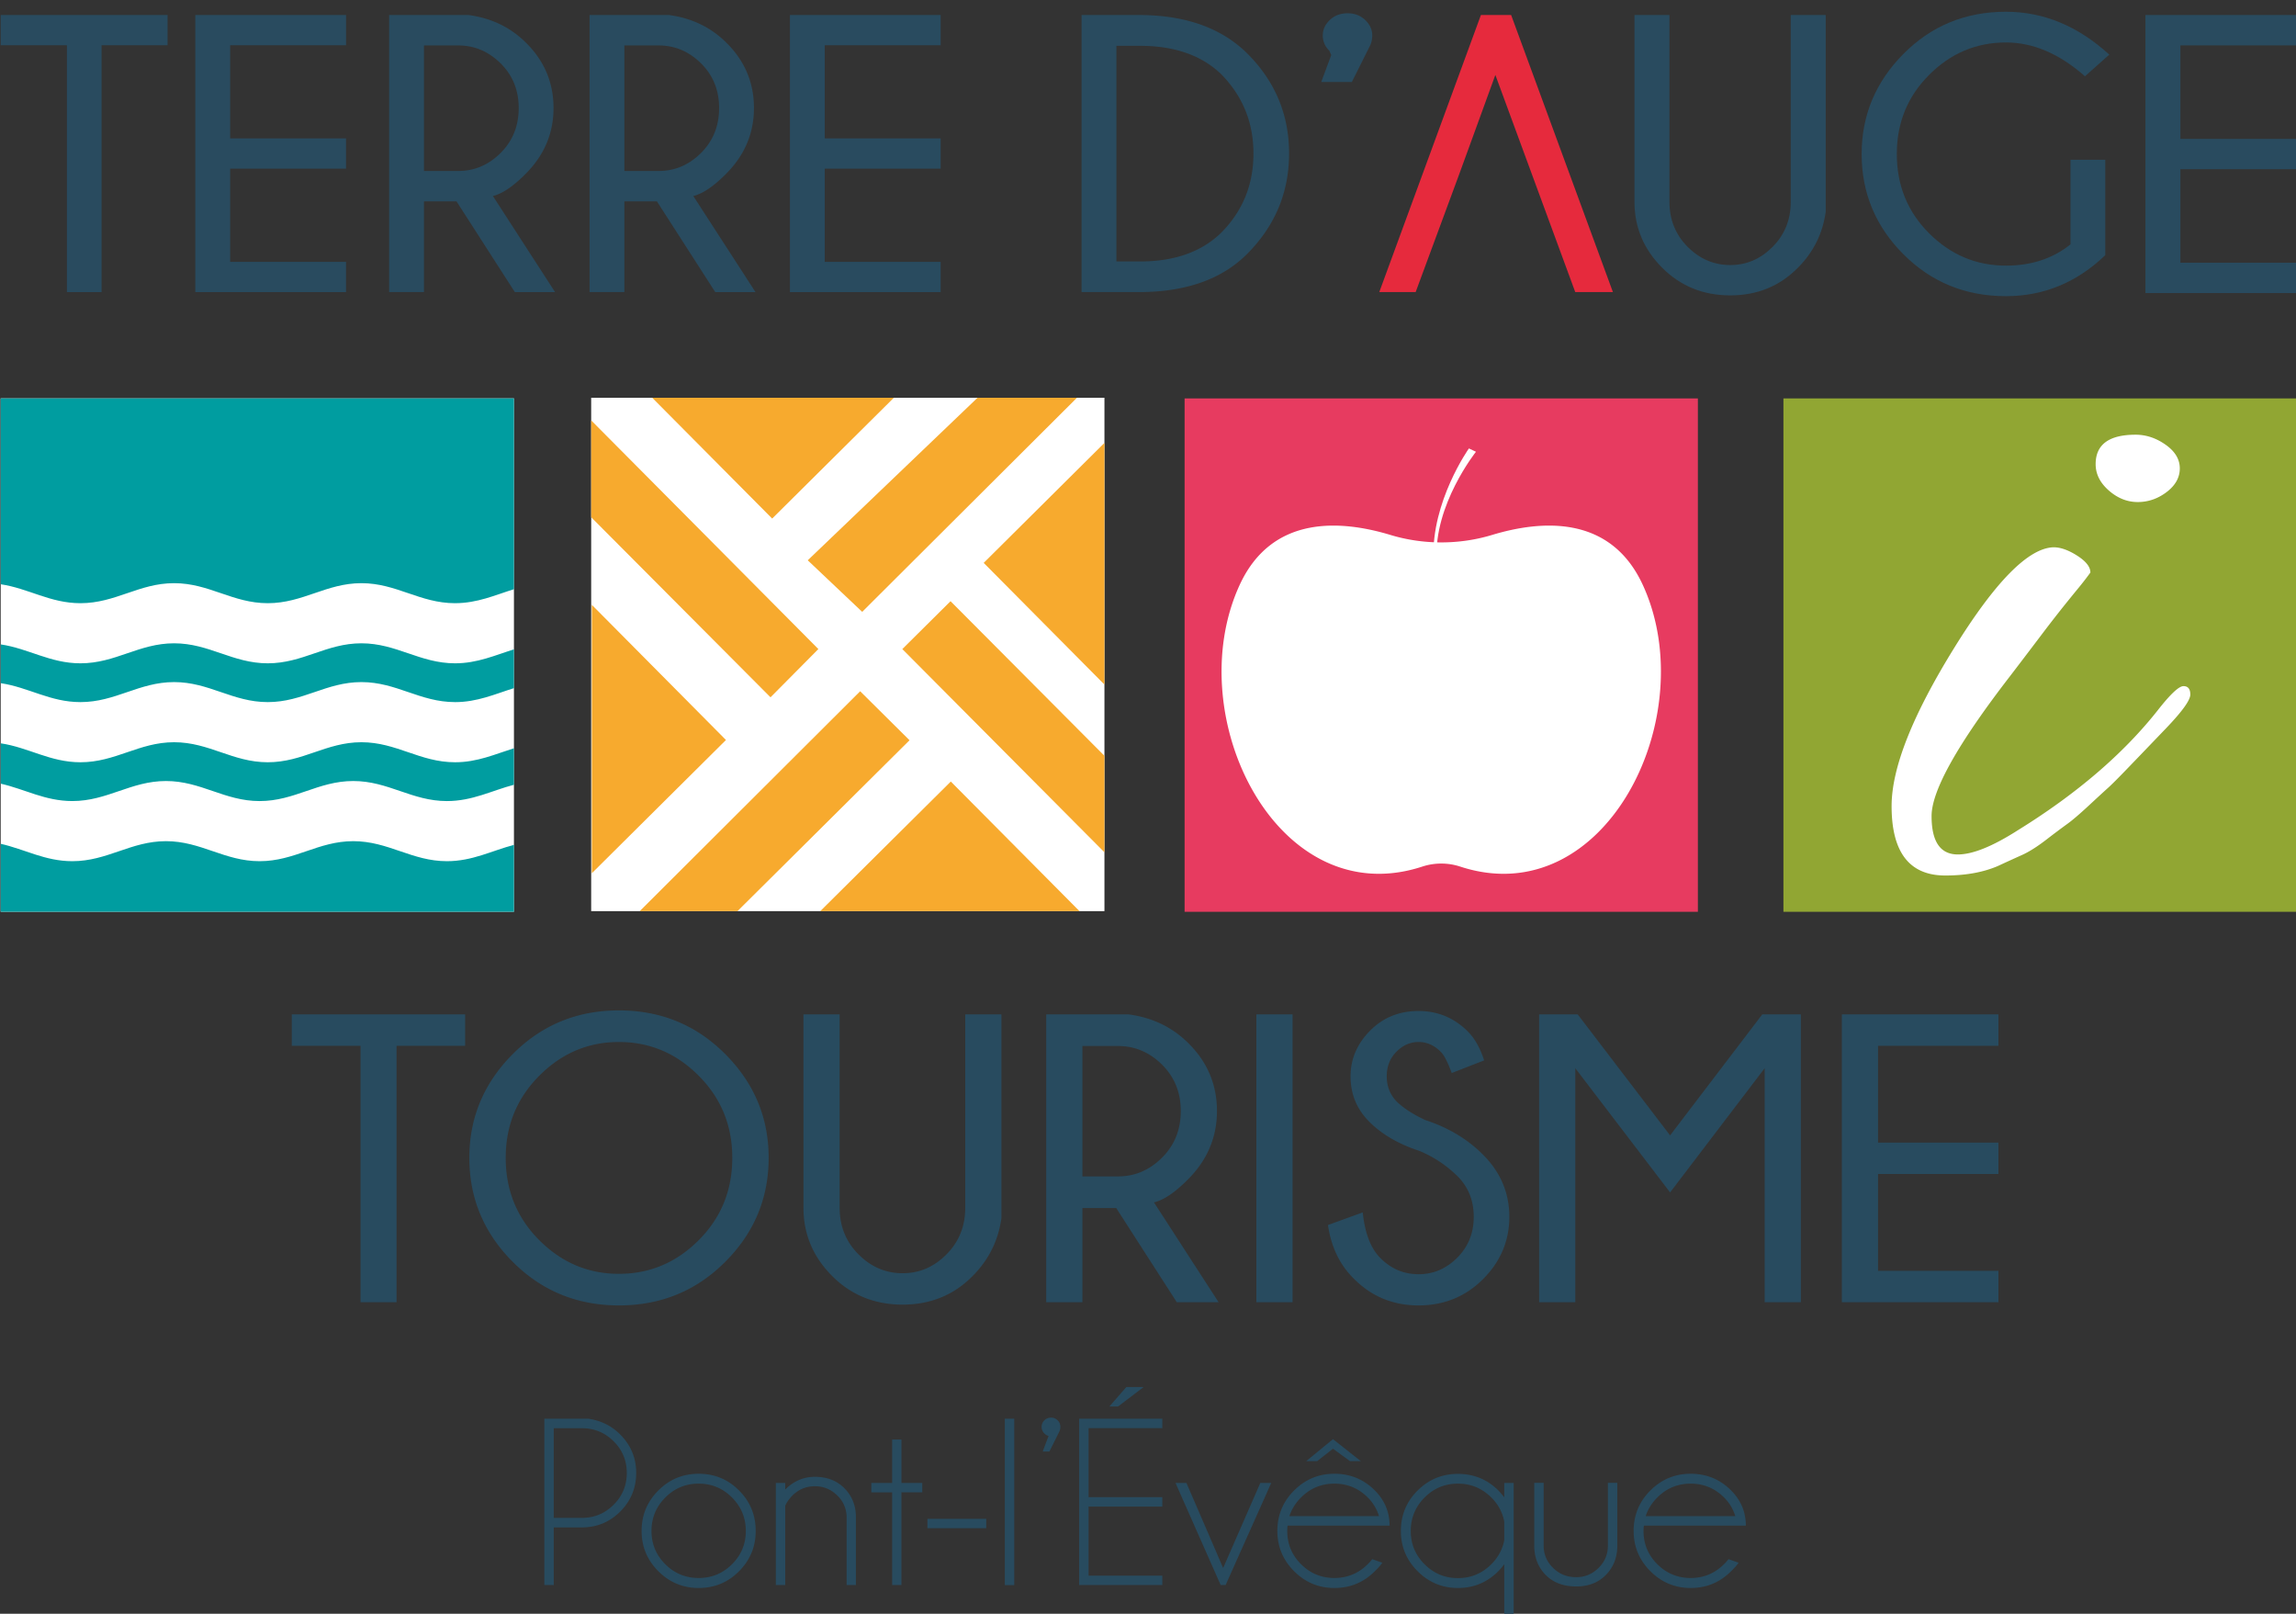 <svg id="Calque_1" xmlns="http://www.w3.org/2000/svg" viewBox="0 0 190.623 133.95"><rect x="0" y="0" width="190.623" height="133.95" fill="#333333" stroke="none"/><style>.st0{display:none}.st1{display:inline;fill:#fff}.st2{fill:#91a633}.st3{fill:#e73b60}.st4{fill:#fff}.st5{fill:#009da0}.st6{fill:#f7aa2e}.st7{fill:#294b5f}.st8{fill:#e62a3d}.st9{fill:#284b5f}</style><path class="st0 st1" d="M121.943 56.625l.6.3s-3.5 4.4-3.2 8.9l-.3-.1c-.2-4.7 2.9-9.1 2.9-9.1"/><path class="st2" d="M148.067 33.07v42.613h42.613V33.071h-42.613z"/><path class="st3" d="M98.35 33.07v42.613h42.614V33.071H98.35z"/><path class="st4" d="M121.955 37.222l.586.276s-3.518 4.412-3.256 8.952l-.268-.053c-.194-4.761 2.938-9.175 2.938-9.175"/><path class="st4" d="M136.403 48.575c-2.705-5.909-8.515-5.387-12.533-4.17-2.723.823-5.7.823-8.423 0-4.02-1.217-9.83-1.739-12.536 4.17-4.989 10.896 3.15 27.305 15.182 23.353a5.06 5.06 0 0 1 3.13 0c12.03 3.952 20.17-12.457 15.18-23.353M177.307 36.083c-2.214 0-3.318.816-3.318 2.445 0 .816.362 1.543 1.09 2.183.729.641 1.53.961 2.402.961s1.674-.276 2.402-.83c.728-.552 1.092-1.207 1.092-1.964 0-.756-.393-1.411-1.18-1.965-.785-.553-1.615-.83-2.488-.83zm-11.44 35.802c.757-.35 1.426-.656 2.01-.917.58-.261 1.25-.684 2.007-1.265a71.467 71.467 0 0 1 1.746-1.31c.408-.292 1.005-.8 1.791-1.529.785-.728 1.324-1.223 1.615-1.484.292-.263.83-.8 1.615-1.616.787-.815 1.848-1.92 3.189-3.318 1.339-1.398 2.008-2.327 2.008-2.794 0-.465-.19-.699-.568-.699-.38 0-1.092.67-2.139 2.008-2.854 3.61-6.724 6.929-11.613 9.955-2.097 1.34-3.757 2.008-4.978 2.008-1.456 0-2.183-1.06-2.183-3.187 0-2.124 2.183-6.01 6.548-11.657.758-.99 1.542-2.022 2.359-3.1a123.252 123.252 0 0 1 1.92-2.488c.466-.582.902-1.121 1.31-1.616.407-.494.757-.946 1.049-1.354 0-.465-.364-.93-1.093-1.397-.728-.465-1.383-.698-1.965-.698-2.094.058-4.86 2.867-8.295 8.426-3.436 5.56-5.152 9.91-5.152 13.054 0 3.843 1.485 5.764 4.455 5.764 1.687 0 3.144-.262 4.365-.786zM.057 33.065H42.67v42.614H.057z"/><path class="st5" d="M.057 70.041v5.638H42.67V70.13c-1.838.48-3.447 1.353-5.564 1.353-2.917 0-4.861-1.662-7.778-1.662-2.914 0-4.858 1.662-7.775 1.662-2.914 0-4.86-1.662-7.774-1.662-2.917 0-4.86 1.662-7.776 1.662-2.263 0-3.946-.994-5.946-1.443m37.724-19.973c1.855 0 3.32-.671 4.889-1.16V33.065H.057v15.431c2.314.343 4.108 1.572 6.622 1.572 2.915 0 4.858-1.662 7.775-1.662 2.916 0 4.859 1.662 7.775 1.662 2.916 0 4.86-1.662 7.776-1.662s4.86 1.662 7.776 1.662m0 8.211c1.855 0 3.32-.671 4.889-1.16V53.9c-1.57.487-3.034 1.158-4.889 1.158-2.915 0-4.86-1.661-7.776-1.661s-4.86 1.661-7.776 1.661c-2.915 0-4.859-1.661-7.775-1.661-2.917 0-4.86 1.661-7.775 1.661-2.514 0-4.308-1.229-6.622-1.57v3.218c2.314.343 4.108 1.572 6.622 1.572 2.915 0 4.858-1.662 7.775-1.662 2.916 0 4.859 1.662 7.775 1.662 2.916 0 4.86-1.662 7.776-1.662s4.86 1.662 7.776 1.662m4.889 6.86v-3.03c-1.57.492-3.034 1.163-4.889 1.163-2.917 0-4.86-1.663-7.776-1.663-2.917 0-4.86 1.663-7.776 1.663-2.916 0-4.86-1.663-7.775-1.663-2.917 0-4.862 1.663-7.777 1.663-2.512 0-4.306-1.23-6.62-1.573v3.35c2 .45 3.682 1.443 5.946 1.443 2.915 0 4.859-1.663 7.776-1.663 2.915 0 4.858 1.664 7.774 1.664 2.917 0 4.86-1.664 7.775-1.664 2.917 0 4.862 1.664 7.778 1.664 2.117 0 3.726-.873 5.564-1.353"/><g><path class="st4" d="M49.082 33.017V75.63h42.613V33.017H49.082z"/><path class="st6" d="M54.15 33.017l9.959 10.026 10.1-10.026zM91.695 36.763L81.67 46.722l10.025 10.1zM89.624 75.63L78.939 64.872 68.1 75.63zM49.136 72.484l11.136-11.061-11.136-11.22zM49.082 34.892l18.862 18.983-3.973 4.005-14.889-14.947zM89.412 33.017l-17.829 17.77-4.522-4.28 14.097-13.49zM91.695 70.746l-16.781-16.87 4.004-3.973 12.777 12.833zM53.112 75.63l18.302-18.253 4.099 4.067L61.228 75.63z"/></g><g><path class="st7" d="M8.432 3.755v20.49H5.555V3.754H.057V1.246h13.857v2.51H8.432zM28.73 1.246v2.51h-9.622v7.734h9.621V14h-9.621v7.735h9.621v2.51H16.215V1.245h12.514zM37.903 16.716H35.2v7.528h-2.893V1.246h6.586c1.917.256 3.52 1.034 4.81 2.334 1.502 1.502 2.253 3.298 2.253 5.386 0 2.1-.772 3.92-2.317 5.466-1.023 1.033-1.929 1.646-2.717 1.838l5.162 7.975h-3.34l-4.842-7.529zM35.2 3.771v10.421h2.846c1.342 0 2.513-.498 3.516-1.494 1-.996 1.502-2.24 1.502-3.732 0-1.481-.501-2.717-1.502-3.708-1.003-.99-2.174-1.486-3.516-1.486H35.2zM54.54 16.716H51.84v7.528h-2.893V1.246h6.585c1.917.256 3.52 1.034 4.81 2.334 1.503 1.502 2.254 3.298 2.254 5.386 0 2.1-.773 3.92-2.317 5.466-1.024 1.033-1.93 1.646-2.718 1.838l5.162 7.975h-3.34l-4.842-7.529zM51.84 3.771v10.421h2.845c1.342 0 2.514-.498 3.516-1.494 1-.996 1.502-2.24 1.502-3.732 0-1.481-.501-2.717-1.502-3.708-1.002-.99-2.174-1.486-3.516-1.486H51.84zM78.097 1.246v2.51h-9.621v7.734h9.621V14h-9.621v7.735h9.621v2.51H65.583V1.245h12.514zM94.655 1.246c3.835.022 6.818 1.103 8.95 3.245 2.279 2.3 3.42 5.05 3.42 8.246 0 3.229-1.162 6.01-3.485 8.343-2.088 2.089-5.05 3.144-8.885 3.164h-4.859V1.246h4.859zm-1.966 2.557v17.9h1.949c2.855 0 5.098-.788 6.729-2.365 1.8-1.801 2.7-4 2.7-6.6 0-2.579-.9-4.78-2.7-6.601-1.63-1.556-3.874-2.334-6.73-2.334H92.69zM110.524 4.57l-.16-.367a1.699 1.699 0 0 1-.542-1.262c0-.48.193-.906.583-1.28.388-.372.882-.559 1.479-.559.585 0 1.072.187 1.462.56.388.373.583.8.583 1.279 0 .255-.043.5-.129.735l-1.565 3.132h-2.541l.83-2.237z"/><g><path class="st7" d="M148.675 1.247h2.903v16.327c-.245 1.807-1.02 3.362-2.325 4.667-1.508 1.518-3.373 2.277-5.598 2.277-2.244 0-4.132-.766-5.661-2.3s-2.293-3.355-2.293-5.462V1.247h2.903v15.51c0 1.474.503 2.717 1.507 3.728 1.005 1.01 2.188 1.516 3.544 1.516 1.348 0 2.521-.506 3.52-1.516 1-1.01 1.5-2.253 1.5-3.729V1.247zM174.786 21.183c-2.364 2.267-5.111 3.4-8.244 3.4-3.358 0-6.194-1.157-8.508-3.473-2.315-2.314-3.473-5.092-3.473-8.332 0-3.207 1.158-5.976 3.473-8.307 2.314-2.33 5.15-3.496 8.508-3.496 3.122 0 5.982 1.187 8.581 3.56l-2.021 1.797c-2.117-1.871-4.304-2.807-6.56-2.807-2.459 0-4.584.895-6.375 2.687-1.792 1.79-2.686 3.98-2.686 6.567 0 2.609.894 4.806 2.686 6.591 1.791 1.786 3.916 2.679 6.375 2.679 2.107 0 3.892-.588 5.357-1.764V13.26h2.887v7.923zM190.68 1.247v2.518h-9.655v7.762h9.655v2.519h-9.655v7.762h9.655v2.518h-12.558V1.247h12.558z"/></g><path class="st8" d="M125.46 1.245h-2.508l-8.439 22.998h3.02l3.533-9.557.91-2.493 2.173-5.971.001-.003 6.633 18.024h3.127z"/></g><g><path class="st9" d="M32.922 86.807v21.283h-2.988V86.807h-5.71V84.2h14.393v2.607h-5.694zM60.207 87.487c2.407 2.414 3.61 5.286 3.61 8.617 0 3.353-1.203 6.235-3.61 8.64-2.407 2.409-5.349 3.612-8.824 3.612-3.464 0-6.4-1.203-8.807-3.611-2.407-2.407-3.61-5.288-3.61-8.641 0-3.331 1.203-6.203 3.61-8.616s5.343-3.62 8.807-3.62c3.475 0 6.417 1.206 8.824 3.62zm-8.824-.996c-2.546 0-4.748.933-6.607 2.798-1.86 1.865-2.79 4.136-2.79 6.815 0 2.7.93 4.98 2.79 6.84s4.061 2.79 6.607 2.79c2.557 0 4.765-.93 6.624-2.79s2.79-4.14 2.79-6.84c0-2.679-.93-4.95-2.79-6.815-1.859-1.865-4.067-2.798-6.624-2.798zM80.137 84.2h3.005v16.901c-.255 1.87-1.057 3.48-2.407 4.831-1.56 1.572-3.492 2.358-5.794 2.358-2.324 0-4.278-.794-5.86-2.383-1.583-1.588-2.374-3.472-2.374-5.652V84.2h3.005v16.055c0 1.527.52 2.814 1.56 3.859 1.04 1.047 2.263 1.57 3.669 1.57 1.395 0 2.609-.523 3.644-1.57 1.035-1.045 1.552-2.332 1.552-3.86V84.2zM92.671 100.271h-2.805v7.82H86.86V84.2h6.84c1.992.265 3.658 1.073 4.997 2.423 1.56 1.56 2.34 3.426 2.34 5.595 0 2.18-.802 4.073-2.406 5.678-1.063 1.073-2.004 1.71-2.823 1.909l5.363 8.285h-3.47l-5.03-7.82zm-2.805-13.448v10.825h2.955c1.394 0 2.612-.518 3.652-1.552 1.04-1.035 1.56-2.327 1.56-3.877 0-1.538-.52-2.822-1.56-3.852-1.04-1.03-2.258-1.544-3.652-1.544h-2.955zM107.314 84.2v23.89h-3.005V84.2h3.005zM117.823 95.523c-1.716-.565-3.094-1.368-4.134-2.408s-1.56-2.297-1.56-3.768c0-1.439.539-2.703 1.619-3.794 1.078-1.09 2.42-1.635 4.025-1.635 1.583 0 2.939.559 4.068 1.677.586.575 1.045 1.384 1.377 2.424l-2.69 1.046c-.331-.897-.63-1.478-.896-1.744-.542-.553-1.162-.83-1.859-.83-.686 0-1.298.269-1.834.806-.537.536-.806 1.22-.806 2.05 0 .82.277 1.516.83 2.092.576.553 1.362 1.062 2.358 1.527 1.903.62 3.497 1.571 4.781 2.855 1.472 1.461 2.208 3.188 2.208 5.18 0 1.993-.727 3.716-2.183 5.172-1.456 1.456-3.24 2.183-5.354 2.183-2.125 0-3.924-.747-5.395-2.241-1.152-1.14-1.86-2.617-2.125-4.433l2.888-1.046c.177 1.738.67 3.005 1.478 3.802.885.886 1.936 1.328 3.154 1.328 1.229 0 2.299-.457 3.213-1.369.912-.914 1.369-2.045 1.369-3.395 0-1.351-.448-2.474-1.345-3.37a9.934 9.934 0 0 0-3.187-2.11zM149.515 84.2v23.89h-3.005V88.667l-7.852 10.31-7.87-10.31v19.425h-3.004V84.2h3.204l7.67 10.043L146.31 84.2h3.204zM165.918 84.2v2.607h-9.995v8.035h9.995v2.606h-9.995v8.036h9.995v2.606h-13V84.2h13z"/></g><g><path class="st9" d="M45.974 126.782v4.785h-.781v-13.809h3.622c1.055.144 1.95.583 2.686 1.319.879.886 1.318 1.946 1.318 3.183 0 1.25-.44 2.317-1.318 3.199s-1.94 1.323-3.184 1.323h-2.343zm0-8.233v7.442h2.344c1.022 0 1.897-.363 2.627-1.089s1.093-1.606 1.093-2.642c0-1.028-.364-1.904-1.093-2.627s-1.605-1.084-2.627-1.084h-2.344zM58.005 122.329c1.315 0 2.434.462 3.354 1.387s1.382 2.043 1.382 3.359c0 1.302-.46 2.417-1.381 3.345s-2.04 1.391-3.355 1.391c-1.302 0-2.417-.464-3.345-1.391s-1.391-2.043-1.391-3.345c0-1.316.464-2.435 1.391-3.36s2.043-1.386 3.345-1.386zm-2.769 1.973c-.764.768-1.147 1.692-1.147 2.773s.383 2.002 1.147 2.764 1.688 1.142 2.769 1.142 2.004-.38 2.769-1.142 1.147-1.683 1.147-2.764-.383-2.005-1.147-2.774-1.688-1.152-2.769-1.152-2.004.384-2.769 1.153zM65.192 124.985v6.582h-.78v-8.477h.78v.547c.704-.703 1.524-1.054 2.461-1.054 1.003 0 1.819.314 2.447.942s.949 1.418.962 2.368v5.674h-.772v-5.596c0-.722-.26-1.338-.781-1.845s-1.14-.762-1.856-.762c-.71 0-1.325.25-1.845.752-.28.28-.486.57-.616.869zM74.07 123.09v-3.603h.771v3.604h1.729v.78H74.84v7.696h-.771v-7.695H72.34v-.781h1.729zM77 126.069h4.882v.781h-4.883v-.781zM84.206 117.758v13.81h-.781v-13.81h.781zM87.058 119.184a.632.632 0 0 1-.342-.195.739.739 0 0 1-.235-.557c0-.214.077-.395.23-.542s.337-.22.552-.22c.208 0 .388.074.542.22s.23.327.23.542c0 .124-.02.238-.06.342l-.849 1.71h-.556l.488-1.3zM96.501 117.758v.782h-6.123v5.732h6.123v.781h-6.123v5.733h6.123v.781h-6.904V117.76H96.5zm-1.553-2.626l-2.119 1.61h-.722l1.406-1.61h1.435zM105.544 123.09l-3.789 8.477h-.41l-3.75-8.476h.908l3.047 7.06 3.086-7.06h.908zM106.901 126.635c-.019.137-.029.284-.029.44 0 1.081.383 2.002 1.148 2.764s1.687 1.142 2.768 1.142 2.005-.384 2.774-1.152c.13-.13.254-.267.37-.41l.83.293c-.097.163-.302.397-.614.703-.925.93-2.044 1.396-3.36 1.396-1.302 0-2.417-.464-3.344-1.391s-1.392-2.043-1.392-3.345c0-1.315.464-2.435 1.392-3.36s2.043-1.386 3.344-1.386c1.316 0 2.435.462 3.36 1.387.813.82 1.22 1.793 1.22 2.92h-8.466zm.147-.79h7.441a3.68 3.68 0 0 0-.927-1.544c-.769-.768-1.693-1.152-2.774-1.152s-2.005.384-2.773 1.152a3.965 3.965 0 0 0-.967 1.543zm5.938-4.561h-.899l-1.416-1.035-1.318 1.035h-.908l2.226-1.826 2.314 1.826zM125.671 134.8h-.781v-4.961c-.15.202-.313.393-.489.576-.924.93-2.043 1.396-3.359 1.396-1.302 0-2.417-.464-3.345-1.391s-1.391-2.043-1.391-3.345c0-1.315.464-2.434 1.391-3.355s2.043-1.381 3.345-1.381c1.315 0 2.435.459 3.36 1.377.175.182.338.374.488.576v-1.201h.781V134.8zm-.781-6.963v-1.534a3.767 3.767 0 0 0-1.074-2.002c-.769-.768-1.693-1.152-2.774-1.152s-2.004.384-2.768 1.152-1.148 1.693-1.148 2.774.383 2.004 1.148 2.768 1.687 1.148 2.768 1.148 2.005-.384 2.774-1.152c.573-.574.93-1.24 1.074-2.002zM130.876 131.684c-1.061 0-1.904-.312-2.53-.937-.624-.625-.947-1.416-.966-2.373v-5.293h.781v5.224c0 .716.261 1.329.782 1.836.514.515 1.155.772 1.923.772.716 0 1.333-.256 1.851-.767s.776-1.125.776-1.84v-5.225h.782v5.293c-.02.957-.342 1.748-.967 2.373s-1.436.937-2.432.937zM136.482 126.635c-.02.137-.03.284-.03.44 0 1.081.383 2.002 1.148 2.764s1.687 1.142 2.768 1.142 2.005-.384 2.774-1.152c.13-.13.254-.267.37-.41l.831.293c-.098.163-.303.397-.615.703-.925.93-2.044 1.396-3.36 1.396-1.301 0-2.417-.464-3.344-1.391s-1.392-2.043-1.392-3.345c0-1.315.464-2.435 1.392-3.36s2.043-1.386 3.344-1.386c1.316 0 2.435.462 3.36 1.387.813.82 1.22 1.793 1.22 2.92h-8.466zm.146-.79h7.442a3.68 3.68 0 0 0-.928-1.544c-.769-.768-1.693-1.152-2.774-1.152s-2.005.384-2.773 1.152a3.965 3.965 0 0 0-.967 1.543z"/></g></svg>
